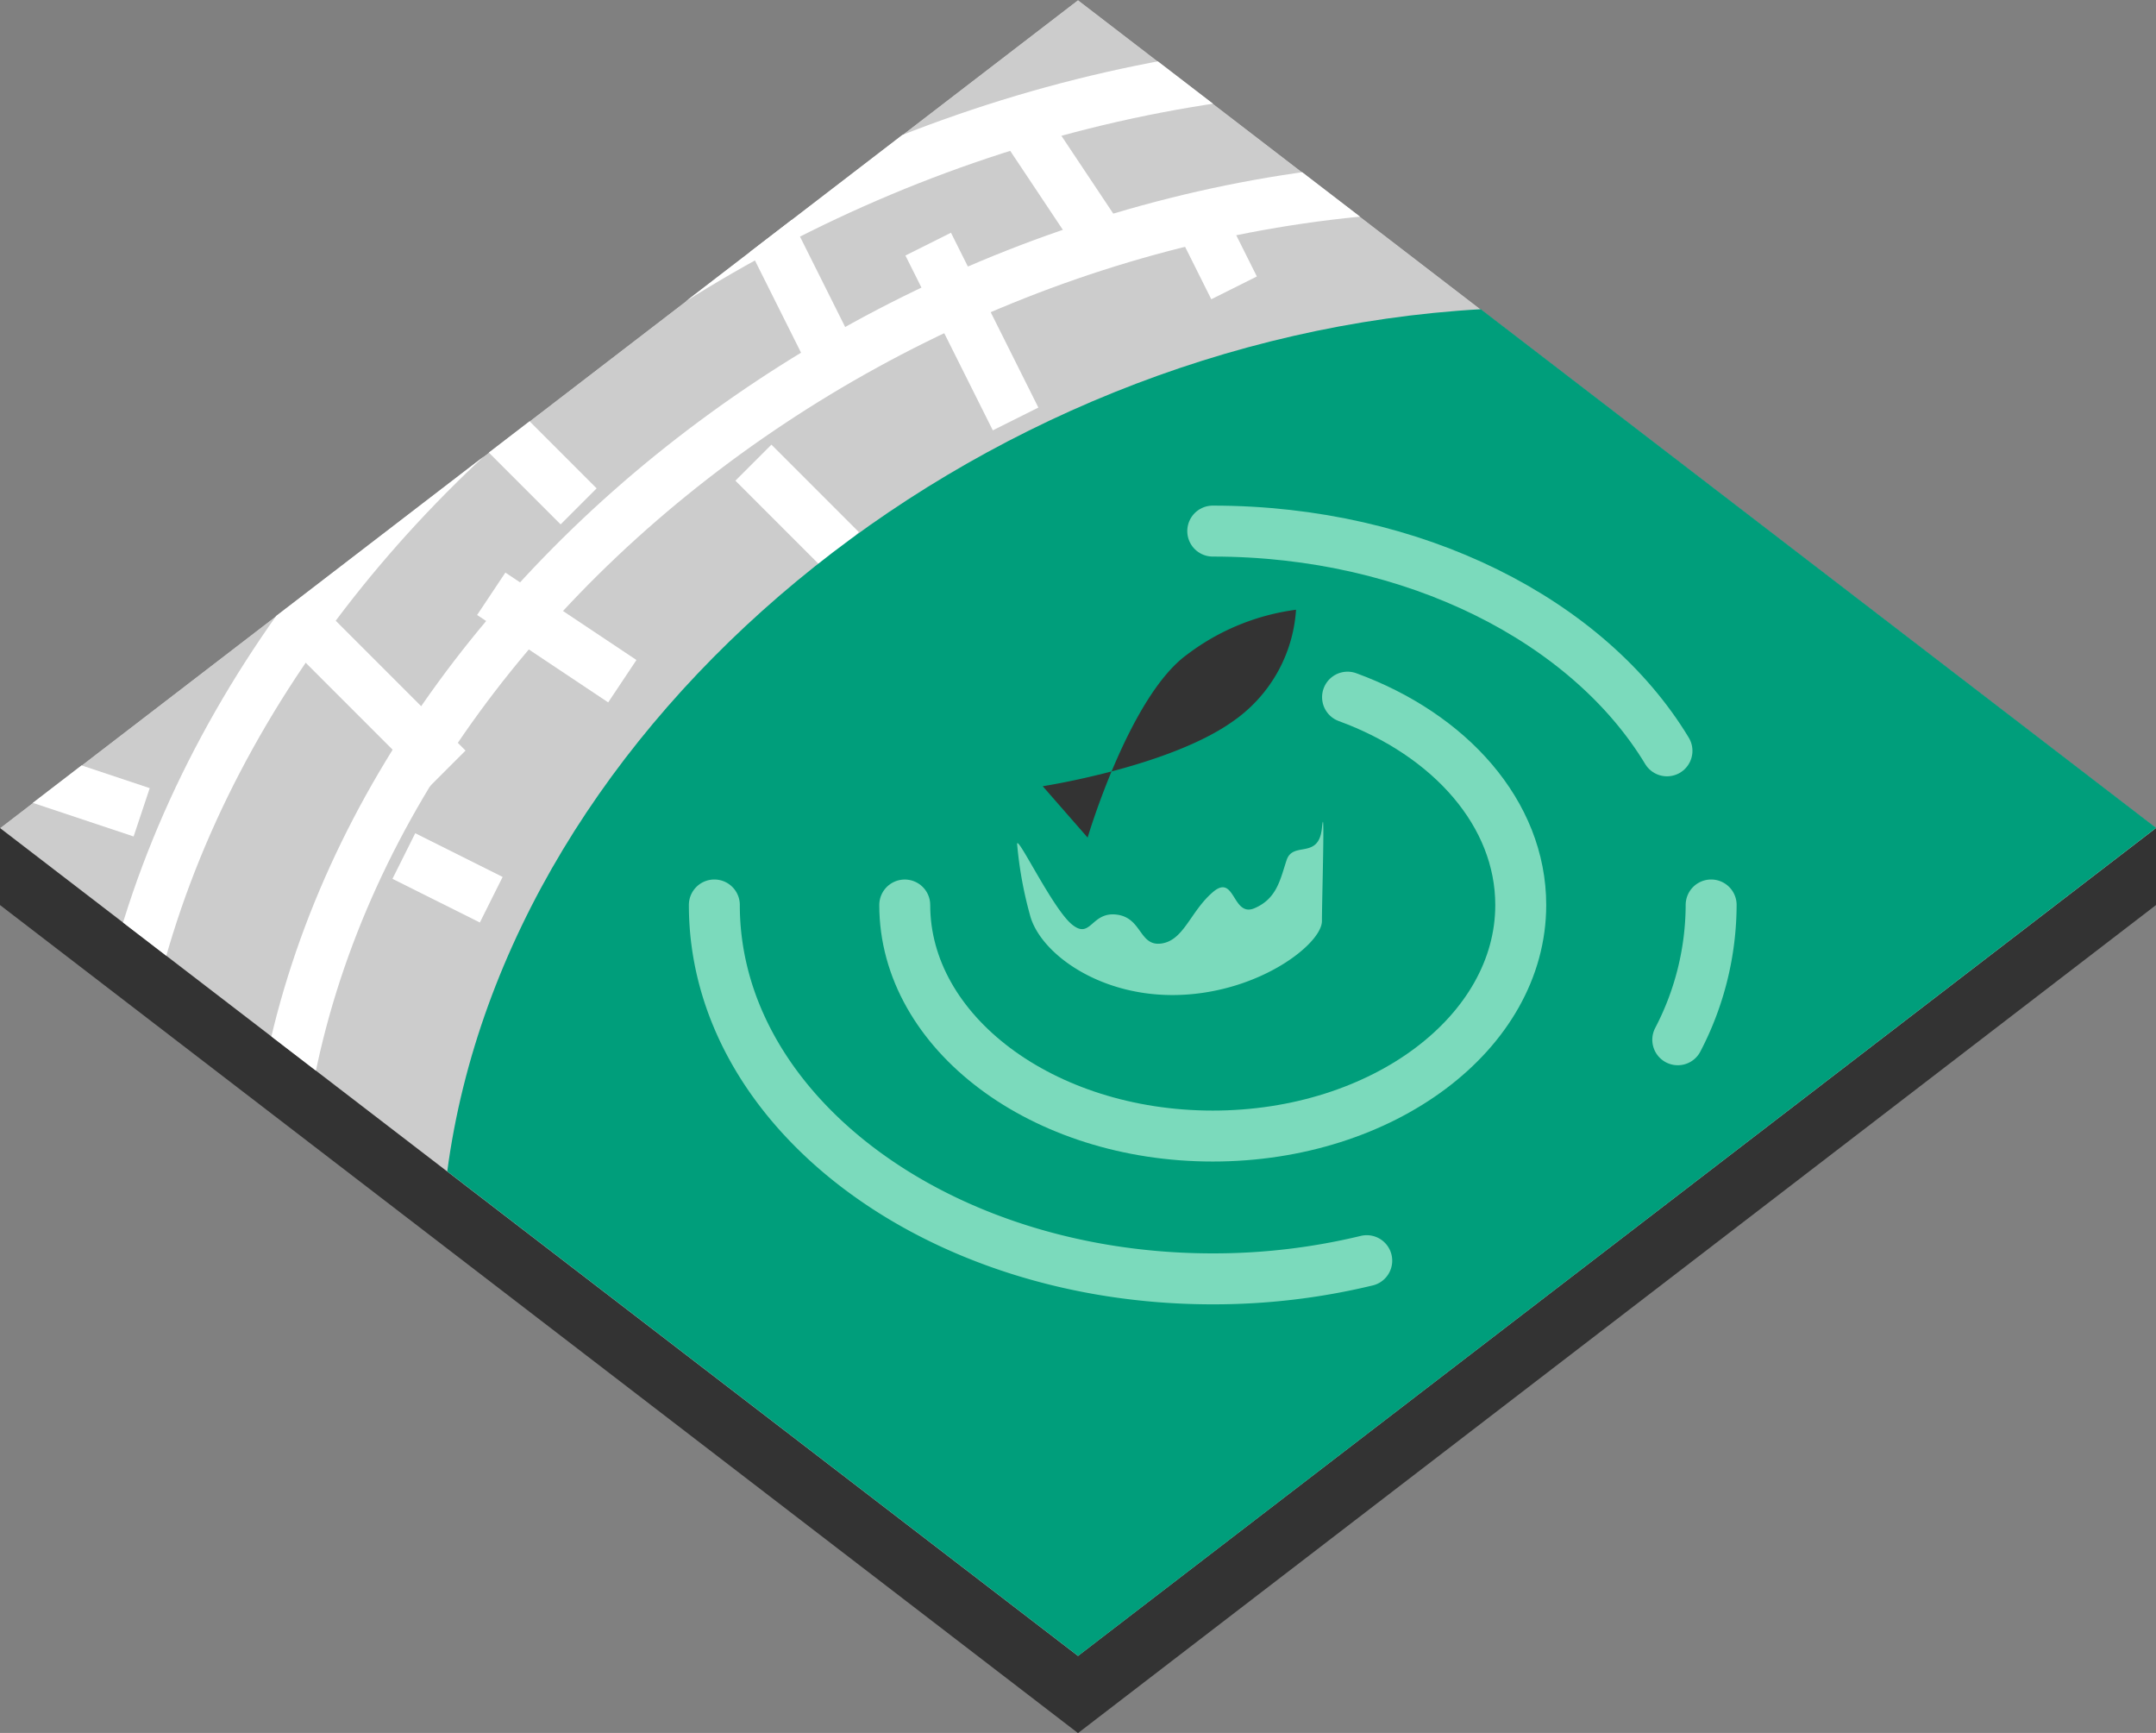 <svg id="グループ_5428" data-name="グループ 5428" xmlns="http://www.w3.org/2000/svg" xmlns:xlink="http://www.w3.org/1999/xlink" width="84.644" height="68.017" viewBox="0 0 84.644 68.017">
  <rect x="0" y="0" width="84.644" height="68.017" fill="#808080" stroke="none"/>
  <defs>
    <clipPath id="clip-path">
      <path id="SVGID" d="M108.322,463.994,66,431.5,108.322,399l42.322,32.5Z" transform="translate(-66 -399)" fill="none"/>
    </clipPath>
  </defs>
  <path id="パス_5669" data-name="パス 5669" d="M150.644,431.5,108.322,399,66,431.5v3.023l42.322,32.5,42.322-32.5Z" transform="translate(-66 -399)" fill="#333"/>
  <path id="パス_5670" data-name="パス 5670" d="M108.322,463.994,66,431.5,108.322,399l42.322,32.5Z" transform="translate(-66 -399)" fill="#ccc"/>
  <g id="グループ_5427" data-name="グループ 5427" transform="translate(0 0)">
    <g id="グループ_5426" data-name="グループ 5426" clip-path="url(#clip-path)">
      <g id="グループ_5425" data-name="グループ 5425" transform="translate(0.416 2.511)">
        <path id="パス_5671" data-name="パス 5671" d="M80.333,447.33c1.645-21.385,24.676-39.48,48.528-38.657" transform="translate(-69.917 -403.867)" fill="none" stroke="#fff" stroke-miterlimit="10" stroke-width="2"/>
        <path id="パス_5672" data-name="パス 5672" d="M71.667,444.147c1.778-23.121,26.678-42.685,52.467-41.8" transform="translate(-67.801 -402.322)" fill="none" stroke="#fff" stroke-miterlimit="10" stroke-width="2"/>
        <line id="線_355" data-name="線 355" x1="3.431" y1="3.431" transform="translate(29.163 15.648)" fill="none" stroke="#fff" stroke-miterlimit="10" stroke-width="2"/>
        <line id="線_356" data-name="線 356" x1="3.431" y1="6.862" transform="translate(36.025 7.071)" fill="none" stroke="#fff" stroke-miterlimit="10" stroke-width="2"/>
        <line id="線_357" data-name="線 357" x2="1.715" y2="3.431" transform="translate(46.318 5.356)" fill="none" stroke="#fff" stroke-miterlimit="10" stroke-width="2"/>
        <line id="線_358" data-name="線 358" x1="5.146" y1="3.431" transform="translate(18.87 20.795)" fill="none" stroke="#fff" stroke-miterlimit="10" stroke-width="2"/>
        <line id="線_359" data-name="線 359" x2="3.431" y2="1.715" transform="translate(15.439 31.088)" fill="none" stroke="#fff" stroke-miterlimit="10" stroke-width="2"/>
        <line id="線_360" data-name="線 360" x1="5.146" y1="5.146" transform="translate(12.008 22.51)" fill="none" stroke="#fff" stroke-miterlimit="10" stroke-width="2"/>
        <line id="線_361" data-name="線 361" x1="3.431" y1="3.431" transform="translate(18.87 13.933)" fill="none" stroke="#fff" stroke-miterlimit="10" stroke-width="2"/>
        <line id="線_362" data-name="線 362" x1="3.431" y1="6.862" transform="translate(29.163 5.356)" fill="none" stroke="#fff" stroke-miterlimit="10" stroke-width="2"/>
        <line id="線_363" data-name="線 363" x1="3.431" y1="5.146" transform="translate(39.456 1.925)" fill="none" stroke="#fff" stroke-miterlimit="10" stroke-width="2"/>
        <line id="線_364" data-name="線 364" x1="5.146" y1="1.715" transform="translate(0 27.657)" fill="none" stroke="#fff" stroke-miterlimit="10" stroke-width="2"/>
      </g>
    </g>
  </g>
  <path id="パス_5673" data-name="パス 5673" d="M89.234,448.9,114,467.918l42.322-32.5-26.511-20.357C109.925,416.189,91.6,431.115,89.234,448.9Z" transform="translate(-71.675 -402.924)" fill="#009e7b"/>
  <path id="パス_5674" data-name="パス 5674" d="M146.833,435.207c-3.073-5.087-9.9-8.625-17.833-8.625" transform="translate(-81.388 -405.737)" fill="none" stroke="#7bdabc" stroke-linecap="round" stroke-linejoin="round" stroke-width="2"/>
  <path id="パス_5675" data-name="パス 5675" d="M153.158,451.29a11.483,11.483,0,0,0,1.31-5.29" transform="translate(-87.289 -410.48)" fill="none" stroke="#7bdabc" stroke-linecap="round" stroke-linejoin="round" stroke-width="2"/>
  <path id="パス_5676" data-name="パス 5676" d="M103.109,446c0,8.106,8.761,14.675,19.567,14.675a25.6,25.6,0,0,0,6.046-.714" transform="translate(-75.064 -410.48)" fill="none" stroke="#7bdabc" stroke-linecap="round" stroke-linejoin="round" stroke-width="2"/>
  <path id="パス_5677" data-name="パス 5677" d="M113,443.364c0,5.008,5.413,9.069,12.092,9.069s12.092-4.061,12.092-9.069c0-3.586-2.775-6.686-6.8-8.158" transform="translate(-77.48 -407.843)" fill="none" stroke="#7bdabc" stroke-linecap="round" stroke-linejoin="round" stroke-width="2"/>
  <path id="パス_5678" data-name="パス 5678" d="M119.337,445.323a15.388,15.388,0,0,1-.5-2.771c0-.378,1.386,2.52,2.142,3.149s.756-.5,1.763-.378.882,1.26,1.763,1.134,1.134-1.26,2.016-2.016.756,1.008,1.638.63,1.007-1.133,1.259-1.889,1.26,0,1.386-1.26,0,2.771,0,3.652-2.393,2.771-5.543,2.9S119.715,446.834,119.337,445.323Z" transform="translate(-78.905 -409.425)" fill="#7bdabc"/>
  <path id="パス_5679" data-name="パス 5679" d="M120.167,437.594l1.763,2.016s1.638-5.542,3.9-7.18a9.027,9.027,0,0,1,4.282-1.763,5.784,5.784,0,0,1-2.519,4.408C125.079,436.838,120.167,437.594,120.167,437.594Z" transform="translate(-79.23 -406.735)" fill="#333"/>
</svg>
